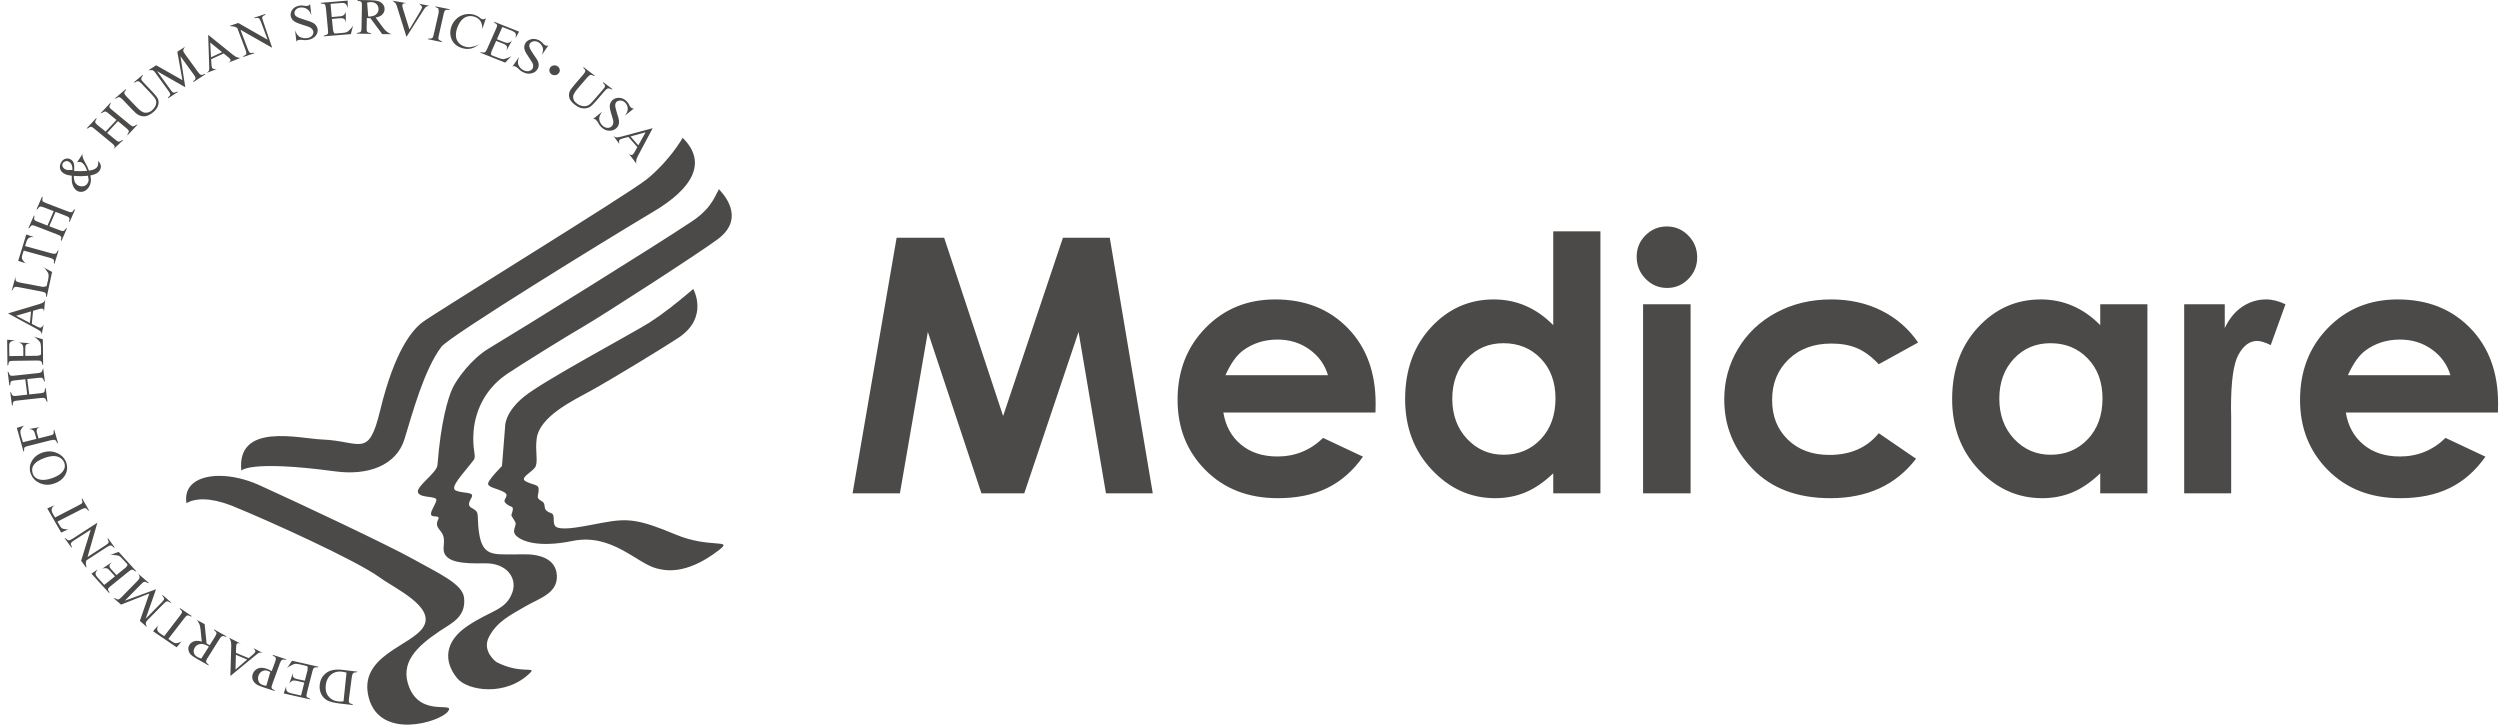 <svg xmlns="http://www.w3.org/2000/svg" width="138" height="40" viewBox="0 0 138 40" fill="none"><path d="M19.705 7.18978e-06L19.781 0.054C19.852 0.054 19.907 0.076 19.945 0.114C19.972 0.141 19.983 0.218 19.977 0.332L19.956 1.535C19.956 1.638 19.945 1.709 19.923 1.736C19.885 1.785 19.825 1.807 19.743 1.807L19.673 1.856L20.511 1.872L20.434 1.818C20.364 1.818 20.309 1.796 20.271 1.758C20.244 1.725 20.233 1.654 20.239 1.54L20.249 0.996C20.233 0.99 20.26 0.996 20.249 0.996L20.331 1.001H20.445L21.098 1.883L21.626 1.888C21.523 1.872 21.436 1.801 21.365 1.758C21.3 1.714 21.224 1.633 21.131 1.507L20.734 0.969C20.902 0.936 21.028 0.882 21.104 0.8C21.185 0.713 21.229 0.62 21.229 0.501C21.229 0.397 21.202 0.305 21.131 0.229C21.066 0.147 20.979 0.093 20.881 0.065C20.783 0.033 20.63 0.016 20.424 0.011L19.705 7.18978e-06ZM19.194 0.033L17.681 0.158L17.751 0.207C17.833 0.196 17.893 0.212 17.931 0.245C17.958 0.267 17.975 0.337 17.991 0.457L18.105 1.66C18.111 1.747 18.111 1.807 18.105 1.839C18.094 1.867 18.078 1.894 18.051 1.91C18.007 1.932 17.964 1.948 17.92 1.948L17.855 2.008L19.368 1.883L19.493 1.404C19.439 1.524 19.324 1.616 19.27 1.676C19.226 1.725 19.183 1.758 19.134 1.774C19.085 1.796 19.009 1.807 18.9 1.818L18.568 1.845C18.508 1.85 18.475 1.845 18.453 1.839C18.432 1.829 18.464 1.856 18.453 1.839C18.443 1.823 18.394 1.736 18.383 1.654L18.323 1.045L18.758 1.007C18.84 1.001 18.9 1.007 18.943 1.018C18.987 1.034 19.014 1.056 19.036 1.088C19.052 1.11 19.074 1.165 19.09 1.257L19.085 0.615C19.09 0.713 19.014 0.795 18.965 0.838C18.933 0.871 18.862 0.898 18.747 0.903L18.312 0.941L18.247 0.212L18.785 0.169C18.883 0.163 18.949 0.163 18.992 0.169C19.041 0.185 19.079 0.212 19.107 0.245C19.139 0.278 19.166 0.348 19.194 0.441L19.194 0.033ZM21.643 0.033C21.702 0.044 21.741 0.109 21.773 0.131C21.806 0.152 21.833 0.174 21.855 0.207C21.866 0.229 21.887 0.278 21.915 0.365L22.437 2.035L23.379 0.555C23.428 0.468 23.482 0.403 23.542 0.365C23.58 0.343 23.634 0.327 23.705 0.321L23.112 0.201C23.101 0.201 23.123 0.207 23.112 0.201C23.172 0.218 23.242 0.299 23.264 0.327C23.291 0.354 23.302 0.381 23.297 0.408C23.291 0.446 23.259 0.517 23.199 0.62L22.6 1.627L22.247 0.495C22.214 0.392 22.203 0.321 22.209 0.272C22.214 0.239 22.23 0.218 22.257 0.201C22.29 0.18 22.35 0.174 22.437 0.174L21.643 0.033ZM20.489 0.114C20.614 0.12 20.712 0.158 20.788 0.229C20.859 0.305 20.897 0.397 20.897 0.517C20.892 0.631 20.843 0.729 20.75 0.805C20.652 0.882 20.511 0.914 20.326 0.914C20.32 0.914 20.337 0.92 20.326 0.914L20.266 0.141C20.358 0.125 20.434 0.114 20.489 0.114ZM17.115 0.207C17.115 0.256 17.049 0.288 17.044 0.305C17.028 0.321 17.066 0.299 17.044 0.305C17.022 0.31 16.919 0.337 16.864 0.327C16.739 0.299 16.625 0.294 16.521 0.31C16.358 0.343 16.228 0.414 16.141 0.528C16.054 0.642 16.026 0.762 16.048 0.892C16.064 0.969 16.097 1.034 16.146 1.094C16.195 1.148 16.26 1.197 16.342 1.235C16.418 1.273 16.554 1.322 16.739 1.382C16.924 1.437 17.033 1.475 17.077 1.496C17.142 1.524 17.191 1.562 17.224 1.6C17.262 1.643 17.284 1.687 17.294 1.731C17.311 1.812 17.289 1.888 17.235 1.959C17.175 2.035 17.088 2.079 16.968 2.101C16.864 2.117 16.767 2.117 16.674 2.084C16.576 2.062 16.505 2.019 16.451 1.959C16.391 1.899 16.342 1.812 16.288 1.681L16.364 2.318C16.358 2.275 16.418 2.237 16.429 2.22C16.407 2.226 16.44 2.204 16.429 2.22C16.456 2.215 16.565 2.188 16.663 2.199C16.767 2.215 16.826 2.22 16.859 2.215C16.913 2.215 16.962 2.209 17.022 2.199C17.196 2.166 17.332 2.09 17.43 1.97C17.523 1.85 17.556 1.72 17.528 1.583C17.512 1.513 17.479 1.442 17.43 1.388C17.381 1.322 17.316 1.279 17.24 1.241C17.164 1.203 17.028 1.154 16.826 1.094C16.581 1.023 16.424 0.958 16.353 0.903C16.299 0.865 16.271 0.816 16.26 0.762C16.244 0.691 16.26 0.62 16.315 0.55C16.369 0.484 16.445 0.435 16.549 0.419C16.636 0.403 16.723 0.408 16.81 0.435C16.903 0.462 16.979 0.511 17.039 0.571C17.099 0.637 17.147 0.724 17.186 0.844L17.115 0.207ZM24.015 0.348L24.07 0.408C24.113 0.419 24.157 0.435 24.195 0.468C24.189 0.446 24.217 0.49 24.195 0.468C24.2 0.501 24.233 0.626 24.211 0.718L23.945 1.894C23.923 2.003 23.896 2.068 23.868 2.095C23.819 2.128 23.759 2.139 23.678 2.122L23.602 2.16L24.418 2.329L24.363 2.264C24.32 2.253 24.276 2.231 24.244 2.204C24.217 2.182 24.2 2.16 24.195 2.133C24.195 2.106 24.2 2.041 24.222 1.954L24.489 0.773C24.511 0.669 24.538 0.599 24.57 0.577C24.614 0.539 24.674 0.533 24.755 0.55L24.837 0.511L24.015 0.348ZM14.671 0.762L14.018 0.98L14.1 1.007C14.176 0.98 14.236 0.98 14.279 1.007C14.317 1.023 14.356 1.083 14.399 1.192L14.774 2.193L13.153 1.268L12.647 1.437C12.701 1.415 12.761 1.459 12.788 1.453C12.848 1.453 12.897 1.459 12.93 1.469C12.968 1.475 13.022 1.502 13.098 1.546L13.556 2.759C13.594 2.857 13.604 2.922 13.599 2.96C13.583 3.015 13.534 3.058 13.452 3.08L13.409 3.151L14.056 2.933L13.969 2.906C13.899 2.933 13.839 2.933 13.79 2.906C13.757 2.89 13.719 2.824 13.681 2.716L13.273 1.643L15.025 2.639L14.519 1.154C14.481 1.056 14.465 0.985 14.476 0.952C14.497 0.898 14.541 0.86 14.622 0.833L14.671 0.762ZM25.907 0.771C25.82 0.769 25.733 0.778 25.646 0.8C25.472 0.838 25.32 0.92 25.189 1.045C25.058 1.17 24.96 1.317 24.906 1.496C24.835 1.714 24.835 1.926 24.912 2.128C25.015 2.394 25.216 2.574 25.532 2.661C25.701 2.71 25.864 2.715 26.011 2.677C26.163 2.639 26.31 2.558 26.457 2.427C26.299 2.541 26.131 2.569 26.022 2.59C25.913 2.617 25.799 2.612 25.674 2.574C25.532 2.536 25.418 2.465 25.331 2.373C25.244 2.28 25.189 2.166 25.173 2.03C25.156 1.899 25.173 1.752 25.222 1.589C25.287 1.399 25.369 1.241 25.467 1.126C25.57 1.012 25.679 0.941 25.799 0.909C25.918 0.876 26.038 0.882 26.163 0.914C26.31 0.958 26.43 1.034 26.506 1.143C26.588 1.252 26.626 1.404 26.626 1.6L26.822 1.001C26.8 1.039 26.718 1.05 26.686 1.067C26.658 1.077 26.707 1.072 26.686 1.067C26.664 1.061 26.571 1.056 26.539 1.023C26.43 0.92 26.305 0.854 26.169 0.811C26.081 0.786 25.994 0.773 25.907 0.771ZM27.257 1.192L27.301 1.263C27.377 1.295 27.42 1.333 27.437 1.377C27.448 1.415 27.431 1.486 27.382 1.589L26.887 2.705C26.843 2.786 26.816 2.841 26.794 2.862C26.773 2.884 26.745 2.901 26.713 2.901C26.664 2.901 26.62 2.895 26.577 2.884L26.49 2.901L27.888 3.456L28.237 3.091C28.128 3.173 27.981 3.205 27.905 3.238C27.845 3.26 27.79 3.265 27.736 3.26C27.687 3.254 27.605 3.233 27.507 3.194L27.197 3.075C27.148 3.053 27.116 3.037 27.105 3.02C27.088 2.999 27.105 3.037 27.105 3.02C27.11 2.999 27.099 2.895 27.137 2.824L27.388 2.258L27.79 2.416C27.861 2.449 27.916 2.481 27.943 2.509C27.975 2.541 27.986 2.574 27.992 2.612C27.992 2.639 27.981 2.699 27.959 2.786L28.275 2.215C28.226 2.307 28.117 2.346 28.057 2.362C28.008 2.378 27.932 2.367 27.828 2.324L27.431 2.166L27.73 1.491L28.231 1.687C28.318 1.725 28.378 1.758 28.411 1.785C28.449 1.818 28.471 1.856 28.476 1.899C28.481 1.943 28.476 2.014 28.454 2.112L28.655 1.747L27.257 1.192ZM11.491 1.921L11.546 3.597C11.556 3.744 11.551 3.848 11.529 3.907C11.518 3.935 11.475 3.973 11.409 4.022L11.992 3.804C11.905 3.837 11.818 3.809 11.78 3.798C11.747 3.793 11.72 3.777 11.709 3.749C11.692 3.717 11.681 3.662 11.676 3.586L11.654 3.271L12.345 2.95L12.574 3.135C12.65 3.194 12.699 3.243 12.716 3.281C12.732 3.309 12.732 3.336 12.716 3.369C12.699 3.396 12.661 3.428 12.591 3.466L13.309 3.183C13.233 3.216 13.146 3.178 13.091 3.162C13.031 3.151 12.95 3.096 12.841 3.009L11.491 1.921ZM29.475 2.148C29.42 2.146 29.367 2.152 29.314 2.166C29.167 2.204 29.063 2.28 28.992 2.394C28.954 2.465 28.938 2.53 28.938 2.607C28.938 2.677 28.954 2.754 28.992 2.835C29.025 2.911 29.101 3.026 29.205 3.183C29.308 3.336 29.368 3.434 29.39 3.472C29.417 3.532 29.433 3.592 29.433 3.641C29.433 3.695 29.422 3.744 29.401 3.782C29.357 3.853 29.286 3.902 29.194 3.924C29.107 3.945 29.003 3.929 28.9 3.875C28.807 3.831 28.731 3.766 28.677 3.69C28.622 3.613 28.595 3.532 28.59 3.456C28.584 3.379 28.606 3.276 28.65 3.145L28.279 3.684C28.312 3.651 28.378 3.651 28.399 3.651C28.378 3.641 28.421 3.641 28.399 3.651C28.421 3.662 28.53 3.706 28.595 3.771C28.666 3.842 28.709 3.885 28.737 3.902C28.775 3.929 28.824 3.962 28.873 3.983C29.031 4.065 29.188 4.087 29.341 4.049C29.499 4.011 29.608 3.929 29.678 3.804C29.716 3.744 29.733 3.668 29.738 3.592C29.738 3.521 29.722 3.445 29.689 3.368C29.651 3.298 29.58 3.178 29.46 3.015C29.319 2.813 29.243 2.666 29.221 2.579C29.21 2.52 29.215 2.465 29.243 2.416C29.281 2.351 29.341 2.307 29.428 2.286C29.515 2.264 29.607 2.275 29.695 2.318C29.776 2.362 29.841 2.416 29.89 2.492C29.945 2.569 29.972 2.65 29.977 2.732C29.977 2.813 29.956 2.917 29.912 3.031L30.282 2.492C30.255 2.525 30.179 2.52 30.157 2.525C30.135 2.53 30.179 2.541 30.157 2.525C30.135 2.52 30.043 2.481 30.01 2.438C29.929 2.34 29.842 2.269 29.749 2.22C29.657 2.176 29.565 2.151 29.475 2.148ZM11.605 2.346L12.258 2.879L11.648 3.162L11.605 2.346ZM10.244 2.563L9.787 2.857L10.07 4.424L8.622 3.603L8.154 3.902C8.22 3.858 8.307 3.875 8.345 3.875C8.388 3.869 8.421 3.875 8.448 3.886C8.486 3.907 8.53 3.951 8.579 4.022L9.303 5.023C9.363 5.11 9.395 5.164 9.395 5.203C9.395 5.262 9.363 5.311 9.292 5.355L9.265 5.436L9.836 5.066H9.743C9.684 5.105 9.624 5.121 9.569 5.11C9.531 5.099 9.477 5.045 9.412 4.952L8.671 3.929L10.228 4.816L9.961 3.102L10.701 4.125C10.761 4.212 10.794 4.272 10.794 4.305C10.794 4.364 10.761 4.413 10.69 4.457L10.663 4.539L11.354 4.092L11.267 4.087C11.207 4.131 11.147 4.147 11.093 4.13C11.055 4.125 11 4.071 10.93 3.978L10.206 2.977C10.146 2.89 10.113 2.83 10.113 2.792C10.113 2.737 10.173 2.607 10.244 2.563ZM30.613 3.608C30.45 3.608 30.325 3.728 30.325 3.88C30.325 4.027 30.45 4.152 30.613 4.152L30.701 4.141L30.777 4.103L30.842 4.043L30.886 3.973L30.902 3.891C30.902 3.739 30.771 3.608 30.613 3.608ZM32.197 3.695L32.219 3.777C32.279 3.82 32.306 3.864 32.306 3.913C32.311 3.956 32.273 4.027 32.197 4.114L31.713 4.675C31.561 4.849 31.473 4.979 31.441 5.061C31.397 5.181 31.397 5.3 31.435 5.42C31.474 5.54 31.577 5.665 31.745 5.79C31.898 5.91 32.045 5.975 32.181 5.981C32.322 5.992 32.437 5.97 32.54 5.915C32.638 5.855 32.747 5.757 32.872 5.611L33.373 5.028C33.443 4.947 33.498 4.903 33.53 4.892C33.607 4.87 33.672 4.881 33.732 4.93H33.819L33.286 4.522L33.307 4.604C33.367 4.653 33.394 4.696 33.394 4.751C33.4 4.789 33.362 4.854 33.285 4.941L32.779 5.524C32.649 5.681 32.54 5.779 32.458 5.817C32.371 5.861 32.273 5.872 32.159 5.855C32.045 5.834 31.936 5.79 31.838 5.709C31.762 5.654 31.702 5.589 31.675 5.524C31.642 5.453 31.631 5.387 31.637 5.328C31.642 5.262 31.675 5.192 31.724 5.11C31.773 5.028 31.827 4.963 31.871 4.908L32.415 4.277C32.486 4.201 32.54 4.152 32.578 4.141C32.638 4.125 32.698 4.141 32.758 4.185L32.85 4.19L32.197 3.695ZM7.888 4.12L7.376 4.555L7.463 4.544C7.518 4.501 7.572 4.479 7.632 4.484C7.67 4.49 7.73 4.533 7.817 4.62L8.35 5.181C8.486 5.328 8.573 5.442 8.606 5.524C8.633 5.611 8.633 5.703 8.595 5.807C8.557 5.91 8.492 6.002 8.394 6.084C8.323 6.149 8.247 6.187 8.171 6.209C8.094 6.226 8.024 6.225 7.964 6.215C7.893 6.198 7.828 6.155 7.746 6.1C7.67 6.04 7.61 5.981 7.556 5.926L6.984 5.328C6.908 5.246 6.87 5.191 6.865 5.153C6.854 5.094 6.881 5.039 6.941 4.99L6.957 4.909L6.337 5.436L6.424 5.431C6.478 5.382 6.533 5.36 6.582 5.366C6.631 5.371 6.696 5.42 6.778 5.502L7.289 6.04C7.447 6.209 7.567 6.313 7.654 6.351C7.768 6.411 7.893 6.432 8.029 6.416C8.16 6.394 8.307 6.318 8.465 6.187C8.612 6.062 8.699 5.932 8.731 5.807C8.769 5.681 8.764 5.567 8.72 5.469C8.671 5.366 8.584 5.246 8.454 5.11L7.921 4.549C7.844 4.473 7.806 4.419 7.801 4.381C7.79 4.31 7.812 4.25 7.866 4.207L7.888 4.12ZM34.173 5.398C34.021 5.398 33.901 5.442 33.798 5.534C33.743 5.594 33.7 5.654 33.678 5.725C33.656 5.79 33.651 5.872 33.662 5.953C33.673 6.04 33.705 6.171 33.76 6.345C33.814 6.519 33.847 6.628 33.852 6.672C33.858 6.743 33.858 6.797 33.841 6.851C33.825 6.9 33.798 6.944 33.765 6.971C33.705 7.031 33.624 7.064 33.531 7.058C33.433 7.053 33.346 7.015 33.259 6.933C33.183 6.862 33.134 6.781 33.101 6.694C33.074 6.606 33.069 6.519 33.09 6.449C33.107 6.373 33.161 6.28 33.237 6.166L32.726 6.579C32.764 6.552 32.829 6.579 32.851 6.579C32.834 6.563 32.873 6.579 32.851 6.579C32.867 6.596 32.954 6.666 33.003 6.748C33.047 6.835 33.079 6.889 33.096 6.911C33.123 6.949 33.161 6.987 33.199 7.025C33.33 7.151 33.471 7.211 33.629 7.216C33.787 7.221 33.917 7.173 34.026 7.075C34.081 7.02 34.124 6.96 34.146 6.884C34.173 6.813 34.179 6.737 34.168 6.655C34.157 6.579 34.124 6.443 34.059 6.253C33.988 6.024 33.95 5.861 33.961 5.774C33.967 5.714 33.988 5.665 34.032 5.622C34.086 5.573 34.163 5.545 34.25 5.551C34.342 5.551 34.424 5.583 34.495 5.654C34.56 5.714 34.603 5.785 34.63 5.872C34.658 5.959 34.658 6.041 34.636 6.122C34.614 6.204 34.565 6.296 34.483 6.394L35.006 5.975C34.968 6.003 34.892 5.975 34.875 5.975C34.854 5.975 34.892 5.992 34.875 5.975C34.859 5.959 34.777 5.899 34.756 5.845C34.712 5.736 34.647 5.643 34.576 5.572C34.456 5.464 34.32 5.404 34.173 5.398ZM6.108 5.66L5.553 6.253L5.64 6.236C5.673 6.204 5.706 6.182 5.755 6.166C5.787 6.155 5.815 6.155 5.842 6.16C5.874 6.171 5.923 6.209 6 6.269L6.43 6.623L5.831 7.265L5.401 6.917C5.33 6.857 5.287 6.813 5.27 6.786C5.254 6.759 5.249 6.732 5.259 6.699C5.27 6.656 5.292 6.617 5.319 6.585L5.325 6.503L4.775 7.096L4.862 7.08C4.889 7.053 4.927 7.026 4.971 7.009C5.004 6.998 5.031 6.998 5.058 7.004C5.091 7.015 5.145 7.053 5.216 7.113L6.179 7.907C6.272 7.978 6.315 8.032 6.326 8.065C6.337 8.119 6.315 8.179 6.261 8.239L6.81 7.722L6.723 7.738C6.691 7.771 6.652 7.798 6.609 7.809C6.576 7.82 6.549 7.82 6.522 7.815C6.495 7.804 6.435 7.771 6.364 7.706L5.912 7.336L6.511 6.688L6.963 7.064C7.05 7.134 7.099 7.189 7.11 7.221C7.115 7.276 7.099 7.336 7.044 7.39L7.039 7.472L7.594 6.878L7.507 6.895C7.474 6.927 7.436 6.949 7.393 6.965C7.36 6.976 7.333 6.976 7.306 6.971C7.273 6.96 7.224 6.922 7.148 6.862L6.184 6.068C6.114 6.013 6.065 5.97 6.054 5.943C6.037 5.915 6.032 5.883 6.043 5.855C6.048 5.812 6.07 5.774 6.103 5.741L6.108 5.66ZM36.029 7.075L34.331 7.532C34.184 7.575 34.075 7.591 34.005 7.581C33.972 7.575 33.923 7.553 33.863 7.499L34.212 7.983C34.157 7.907 34.173 7.825 34.173 7.793C34.173 7.76 34.184 7.733 34.206 7.711C34.233 7.689 34.288 7.668 34.369 7.646L34.69 7.559L35.18 8.119L35.039 8.375C34.99 8.457 34.952 8.511 34.919 8.538C34.892 8.555 34.865 8.56 34.832 8.555C34.794 8.549 34.75 8.517 34.696 8.462L35.148 9.061C35.099 9.001 35.12 8.909 35.126 8.849C35.126 8.794 35.158 8.707 35.224 8.587L36.029 7.075ZM35.637 7.303L35.235 8.021L34.805 7.532L35.637 7.303ZM37.678 7.602C37.678 7.602 37.678 7.602 37.678 7.602V7.602ZM37.678 7.602L37.635 7.689L37.586 7.766L37.526 7.863L37.444 7.978L37.401 8.048L37.352 8.114L37.297 8.19L37.243 8.266L37.183 8.348L37.118 8.435L37.047 8.522L36.976 8.609L36.9 8.702L36.818 8.794L36.737 8.892L36.65 8.99L36.557 9.094L36.459 9.192L36.361 9.295L36.258 9.398L36.149 9.502L36.04 9.605L35.926 9.709L35.806 9.807L35.681 9.91C34.728 10.688 23.833 17.376 23.301 17.801C22.762 18.22 21.782 19.346 20.982 22.666C20.335 25.343 19.916 24.342 17.777 24.26C16.525 24.211 13.053 23.297 13.32 25.98C13.32 25.98 13.75 25.381 18.49 26.018C20.356 26.274 21.88 25.664 22.321 24.26C22.762 22.834 23.404 20.413 24.367 19.14C24.814 18.552 33.543 13.186 35.948 11.755C36.825 11.238 39.643 9.534 37.678 7.602ZM4.569 8.479L4.253 8.963C4.275 8.936 4.351 8.947 4.383 8.941C4.427 8.936 4.47 8.941 4.508 8.968C4.628 9.034 4.726 9.191 4.808 9.431C4.579 9.447 4.345 9.453 4.095 9.442C4.106 9.251 4.1 9.11 4.073 9.017C4.046 8.919 3.986 8.849 3.899 8.8C3.812 8.751 3.725 8.734 3.627 8.761C3.529 8.783 3.453 8.843 3.393 8.936C3.328 9.034 3.3 9.137 3.306 9.246C3.317 9.387 3.393 9.502 3.534 9.578C3.583 9.61 3.643 9.632 3.708 9.654C3.768 9.67 3.855 9.687 3.964 9.703C3.948 9.948 3.97 10.133 4.03 10.258C4.084 10.383 4.16 10.476 4.258 10.536C4.361 10.595 4.47 10.606 4.596 10.574C4.715 10.541 4.819 10.459 4.9 10.334C4.96 10.242 4.993 10.149 5.009 10.057C5.025 9.959 5.02 9.834 4.987 9.687C5.129 9.659 5.238 9.621 5.319 9.578C5.395 9.534 5.455 9.48 5.499 9.415C5.553 9.333 5.575 9.241 5.564 9.143C5.548 9.05 5.493 8.952 5.396 8.854C5.45 8.903 5.412 8.985 5.417 9.039C5.423 9.094 5.406 9.148 5.374 9.202C5.341 9.257 5.287 9.3 5.216 9.338C5.145 9.371 5.047 9.398 4.911 9.42C4.857 9.262 4.786 9.115 4.699 8.968C4.617 8.821 4.574 8.729 4.568 8.68C4.563 8.636 4.53 8.549 4.569 8.479ZM3.667 8.888C3.713 8.888 3.76 8.9 3.801 8.925C3.883 8.974 3.932 9.034 3.964 9.121L3.986 9.208L3.997 9.3L3.992 9.387C3.872 9.366 3.774 9.398 3.714 9.382C3.654 9.366 3.605 9.349 3.567 9.328C3.518 9.295 3.48 9.251 3.453 9.191C3.426 9.126 3.437 9.055 3.48 8.99C3.513 8.936 3.607 8.904 3.667 8.888C3.682 8.885 3.652 8.888 3.667 8.888ZM4.857 9.703C4.873 9.823 4.9 9.91 4.89 9.964C4.884 10.024 4.862 10.073 4.83 10.122C4.77 10.214 4.688 10.269 4.59 10.28C4.487 10.296 4.394 10.28 4.302 10.231C4.22 10.182 4.16 10.117 4.122 10.029C4.09 9.942 4.073 9.834 4.073 9.708C4.209 9.719 4.318 9.725 4.416 9.725H4.498L4.585 9.719L4.677 9.714L4.764 9.708L4.857 9.703ZM39.676 10.437L39.643 10.53L39.594 10.617L39.545 10.71L39.496 10.807L39.441 10.911L39.382 11.014L39.316 11.123L39.24 11.232L39.158 11.346L39.066 11.466L38.957 11.586L38.897 11.646L38.837 11.706L38.772 11.765L38.707 11.831L38.63 11.891L38.554 11.956L38.473 12.021L38.391 12.086L38.298 12.146L38.206 12.212C36.258 13.518 28.731 18.187 26.995 19.226C26.016 19.809 25.232 20.908 24.993 21.403C24.726 21.953 24.329 23.319 24.149 25.664C24.116 26.116 22.93 26.861 23.077 27.193C23.218 27.514 24.122 27.357 24.089 27.607C24.057 27.825 23.79 28.157 23.79 28.369C23.79 28.619 24.323 28.39 24.192 28.663C23.969 29.109 24.323 29.207 24.454 29.544C24.59 29.876 24.41 30.257 24.53 30.54C24.748 31.03 25.52 31.122 26.756 31.095C27.997 31.073 28.557 31.928 28.285 32.69C27.931 33.696 27.104 33.68 25.82 34.545C24.53 35.405 24.476 36.499 25.227 37.429C25.798 38.137 27.948 38.48 29.297 37.108C29.575 36.798 28.688 37.217 27.398 36.542C27.398 36.542 26.56 35.938 27.006 35.128C27.447 34.311 28.165 33.958 28.96 33.495C29.749 33.027 30.788 32.771 30.739 31.77C30.69 30.774 29.651 30.633 29.232 30.605C28.808 30.584 28.154 30.622 27.572 30.594C26.691 30.551 26.424 30.132 26.369 28.45C26.353 27.912 25.597 28.2 26.016 27.487C26.239 27.117 25.597 27.264 25.161 27.079C24.791 26.91 25.591 26.132 26.146 25.392C26.32 25.158 26.048 24.859 26.146 23.754C26.239 22.791 26.685 21.534 27.975 20.652C28.606 20.222 31.36 18.508 32.16 18.051C33.281 17.403 38.707 13.893 39.637 13.191C41.261 11.964 39.777 10.553 39.676 10.437ZM2.327 10.84L2.011 11.569L2.087 11.531C2.104 11.493 2.131 11.455 2.169 11.428C2.196 11.406 2.223 11.401 2.251 11.401C2.283 11.401 2.349 11.417 2.441 11.455L2.964 11.656L2.621 12.451L2.093 12.244C2.006 12.212 1.946 12.184 1.924 12.163C1.902 12.141 1.886 12.114 1.886 12.086C1.881 12.043 1.886 11.999 1.902 11.961L1.881 11.88L1.56 12.609L1.636 12.571C1.658 12.527 1.685 12.495 1.717 12.467C1.745 12.446 1.772 12.435 1.799 12.435C1.832 12.435 1.897 12.456 1.99 12.489L3.17 12.946C3.279 12.99 3.345 13.022 3.361 13.055C3.393 13.104 3.393 13.164 3.361 13.235L3.388 13.311L3.704 12.582L3.628 12.625C3.611 12.663 3.579 12.696 3.546 12.723C3.519 12.745 3.492 12.756 3.464 12.756C3.432 12.756 3.366 12.734 3.279 12.701L2.719 12.489L3.067 11.694L3.622 11.907C3.731 11.95 3.796 11.988 3.813 12.016C3.845 12.065 3.845 12.124 3.813 12.195L3.834 12.277L4.155 11.542L4.074 11.586C4.057 11.624 4.03 11.656 3.998 11.689C3.97 11.705 3.943 11.716 3.916 11.716C3.883 11.716 3.818 11.7 3.725 11.662L2.545 11.21C2.457 11.172 2.398 11.145 2.376 11.129C2.349 11.107 2.338 11.08 2.338 11.047C2.327 11.004 2.338 10.96 2.354 10.922L2.327 10.84ZM1.451 12.941L1.004 14.399L1.44 14.541C1.358 14.508 1.309 14.426 1.271 14.377C1.228 14.328 1.211 14.285 1.206 14.23C1.2 14.192 1.217 14.133 1.239 14.051L1.309 13.833L2.751 14.23C2.855 14.258 2.92 14.29 2.947 14.318C2.985 14.361 2.991 14.421 2.969 14.497L3.002 14.573L3.236 13.817L3.165 13.861C3.143 13.931 3.105 13.98 3.056 14.002C3.018 14.018 2.942 14.008 2.828 13.98L1.386 13.583L1.462 13.333C1.483 13.262 1.516 13.202 1.554 13.164C1.592 13.126 1.647 13.104 1.707 13.088C1.745 13.082 1.805 13.082 1.886 13.093L1.451 12.941ZM2.387 14.753C2.501 14.824 2.555 14.927 2.599 14.982C2.648 15.041 2.675 15.096 2.681 15.156C2.692 15.221 2.681 15.319 2.653 15.46L2.621 15.591C2.599 15.711 2.577 15.776 2.566 15.798C2.55 15.82 2.583 15.792 2.566 15.798C2.528 15.803 2.419 15.847 2.343 15.831L1.124 15.602C1.015 15.58 0.945 15.558 0.917 15.537C0.89 15.515 0.868 15.488 0.858 15.444C0.847 15.4 0.852 15.335 0.868 15.237L0.645 16.048L0.711 15.988C0.727 15.923 0.76 15.874 0.809 15.847C0.841 15.825 0.917 15.83 1.037 15.852L2.289 16.092C2.398 16.108 2.468 16.135 2.49 16.157C2.539 16.201 2.55 16.26 2.539 16.337L2.577 16.413L2.876 15.009L2.387 14.753ZM38.266 15.95L38.201 16.005L38.13 16.07L38.032 16.151L37.913 16.249L37.842 16.309L37.771 16.369L37.695 16.429L37.613 16.494L37.532 16.565L37.444 16.636L37.352 16.707L37.259 16.783L37.161 16.859L37.069 16.935L36.867 17.088L36.661 17.24L36.459 17.392L36.252 17.534L36.155 17.605L36.051 17.67L35.953 17.735L35.861 17.8C34.789 18.47 29.978 21.028 28.911 21.909C27.839 22.791 27.883 23.542 27.883 23.542L27.709 25.724C27.709 25.724 27.039 26.399 26.952 26.649C26.865 26.899 27.398 26.943 27.796 27.15C28.198 27.362 27.719 27.552 27.883 27.743C28.198 28.096 28.443 27.808 28.231 28.412C28.198 28.505 28.497 28.788 28.465 28.945C28.41 29.196 28.274 29.364 28.508 29.588C28.775 29.838 29.635 30.262 31.605 29.86C33.744 29.419 35.148 31.084 36.214 31.367C36.579 31.46 37.787 31.84 39.692 30.36C40.514 29.724 39.186 30.3 37.281 29.5C35.251 28.651 34.642 28.597 33.276 28.853C32.106 29.071 31.24 29.261 30.783 29.125C30.391 29.005 30.718 28.423 30.424 28.325C29.836 28.129 30.239 27.846 29.891 27.656C29.537 27.46 29.744 27.384 29.733 26.992C29.728 26.72 29.428 26.796 28.998 26.556C28.666 26.366 29.456 26.018 29.57 25.74C29.7 25.397 29.537 24.918 29.624 24.216C29.782 22.981 31.627 22.116 32.606 21.572C33.678 20.989 36.737 19.123 37.461 18.639C39.153 17.507 38.266 15.95 38.266 15.95ZM2.496 16.505C2.485 16.581 2.457 16.636 2.414 16.674C2.37 16.712 2.278 16.756 2.142 16.794L0.444 17.3L1.99 18.138C2.126 18.209 2.218 18.268 2.256 18.317C2.278 18.345 2.294 18.394 2.3 18.47L2.414 17.893C2.398 17.98 2.321 18.035 2.3 18.056C2.273 18.083 2.245 18.094 2.213 18.089C2.18 18.089 2.126 18.067 2.049 18.029L1.756 17.877L1.826 17.158L2.115 17.071C2.213 17.044 2.278 17.033 2.322 17.033C2.354 17.038 2.381 17.055 2.398 17.082C2.419 17.109 2.425 17.158 2.425 17.234L2.496 16.505ZM1.712 17.191L1.652 17.828L0.89 17.43L1.712 17.191ZM1.87 18.578C1.989 18.638 2.082 18.753 2.142 18.807C2.191 18.851 2.218 18.9 2.234 18.943C2.251 18.992 2.256 19.068 2.262 19.172L2.267 19.482C2.267 19.536 2.262 19.569 2.251 19.585C2.24 19.607 2.273 19.575 2.251 19.585C2.234 19.591 2.131 19.64 2.044 19.64L1.396 19.645V19.237C1.391 19.161 1.402 19.101 1.418 19.063C1.44 19.025 1.462 19.003 1.5 18.987C1.527 18.97 1.587 18.954 1.679 18.943L0.999 18.9C1.113 18.9 1.19 18.981 1.233 19.025C1.266 19.063 1.282 19.134 1.288 19.237V19.645L0.515 19.656L0.509 19.15C0.504 19.052 0.509 18.992 0.526 18.954C0.547 18.905 0.575 18.872 0.613 18.851C0.651 18.829 0.721 18.802 0.83 18.785L0.395 18.753L0.411 20.184L0.466 20.119C0.466 20.042 0.482 19.988 0.52 19.955C0.547 19.934 0.624 19.917 0.749 19.917L2.033 19.901C2.126 19.901 2.191 19.906 2.218 19.917C2.251 19.928 2.278 19.944 2.294 19.977C2.316 20.015 2.327 20.053 2.327 20.097L2.381 20.162L2.365 18.731L1.87 18.578ZM2.381 20.298C2.387 20.342 2.338 20.451 2.316 20.494C2.305 20.521 2.289 20.543 2.262 20.554C2.234 20.57 2.169 20.587 2.071 20.598L0.803 20.734C0.705 20.744 0.645 20.745 0.613 20.739C0.58 20.734 0.553 20.717 0.537 20.69C0.509 20.652 0.493 20.614 0.488 20.57L0.422 20.511L0.52 21.299L0.569 21.229C0.564 21.18 0.569 21.142 0.585 21.098C0.602 21.071 0.618 21.044 0.64 21.033C0.673 21.022 0.738 21.006 0.836 20.995L1.396 20.935L1.505 21.784L0.939 21.849C0.847 21.86 0.781 21.86 0.749 21.855C0.716 21.844 0.694 21.827 0.673 21.806C0.645 21.768 0.629 21.73 0.624 21.686L0.564 21.626L0.662 22.41L0.705 22.339C0.7 22.295 0.705 22.252 0.727 22.208C0.738 22.181 0.76 22.159 0.781 22.148C0.809 22.132 0.874 22.121 0.972 22.11L2.24 21.969C2.354 21.958 2.436 21.958 2.463 21.98C2.517 22.007 2.545 22.061 2.556 22.132L2.621 22.192L2.523 21.408L2.474 21.479C2.479 21.523 2.474 21.566 2.458 21.61C2.441 21.637 2.425 21.659 2.403 21.67C2.37 21.686 2.305 21.697 2.213 21.708L1.614 21.773L1.505 20.924L2.104 20.859C2.218 20.842 2.294 20.848 2.327 20.864C2.376 20.897 2.409 20.946 2.42 21.022L2.479 21.082L2.381 20.298ZM1.342 23.493L0.928 23.618L1.304 24.951L1.336 24.875C1.325 24.831 1.325 24.788 1.336 24.744C1.347 24.712 1.358 24.69 1.38 24.674C1.407 24.657 1.472 24.636 1.565 24.614L2.8 24.303C2.915 24.276 2.985 24.271 3.023 24.282C3.078 24.303 3.116 24.352 3.138 24.429L3.208 24.478L2.991 23.71L2.958 23.787C2.969 23.83 2.969 23.874 2.958 23.917C2.947 23.95 2.936 23.971 2.915 23.988C2.887 24.004 2.822 24.026 2.729 24.048L2.126 24.2L2.033 23.874C2.017 23.814 2.017 23.765 2.028 23.732C2.033 23.694 2.055 23.667 2.082 23.64C2.115 23.612 2.164 23.59 2.24 23.574L1.581 23.683C1.69 23.667 1.777 23.727 1.821 23.748C1.864 23.776 1.897 23.825 1.919 23.901L2.011 24.227L1.266 24.412L1.151 24.02C1.13 23.928 1.119 23.852 1.124 23.803C1.13 23.754 1.151 23.71 1.179 23.672C1.217 23.629 1.26 23.536 1.342 23.493ZM2.736 24.916C2.604 24.916 2.468 24.94 2.327 24.989C2.055 25.087 1.859 25.25 1.745 25.474L1.701 25.561L1.674 25.648L1.652 25.735L1.647 25.816V25.904L1.652 25.991L1.674 26.072L1.701 26.159C1.794 26.388 1.946 26.551 2.175 26.66C2.436 26.78 2.708 26.791 3.002 26.687C3.29 26.589 3.491 26.42 3.611 26.197C3.726 25.974 3.736 25.74 3.644 25.501C3.551 25.267 3.377 25.098 3.121 24.995C2.996 24.943 2.868 24.917 2.736 24.916ZM2.96 25.174C3.042 25.174 3.116 25.184 3.181 25.207C3.361 25.267 3.481 25.376 3.546 25.539C3.606 25.691 3.589 25.833 3.502 25.969C3.388 26.148 3.181 26.29 2.882 26.393C2.588 26.497 2.338 26.518 2.142 26.459L2.055 26.421L1.979 26.377L1.919 26.323L1.864 26.257L1.821 26.176C1.755 26.012 1.755 25.833 1.843 25.697C1.946 25.523 2.164 25.381 2.479 25.272C2.663 25.208 2.823 25.175 2.96 25.174ZM12.063 26.268C10.935 26.281 10.128 26.784 10.294 27.781L10.37 27.732L10.474 27.689L10.566 27.65L10.675 27.623L10.811 27.596L10.964 27.574L11.051 27.569L11.143 27.563H11.236L11.339 27.569L11.448 27.574L11.562 27.585L11.688 27.607L11.813 27.629L11.943 27.65L12.085 27.689L12.232 27.727L12.384 27.77L12.46 27.797L12.542 27.824L12.624 27.852L12.705 27.884L12.792 27.912L12.88 27.95C14.746 28.706 19.677 30.932 20.983 31.89C21.783 32.477 24.014 33.484 23.388 34.578C22.762 35.666 19.737 36.172 20.357 38.518C20.983 40.869 24.281 39.862 24.727 39.274C25.168 38.687 23.258 39.617 22.588 37.936C22.055 36.591 22.986 35.699 24.281 34.828C24.901 34.409 25.745 34.072 25.614 32.983C25.527 32.227 24.194 31.639 22.855 30.888C21.516 30.132 16.351 27.699 14.3 26.774C13.533 26.429 12.74 26.26 12.063 26.268ZM4.526 27.498L4.515 27.585C4.548 27.645 4.558 27.705 4.542 27.754C4.526 27.786 4.466 27.83 4.357 27.884L3.04 28.565L2.904 28.336C2.866 28.265 2.849 28.205 2.849 28.151C2.844 28.102 2.86 28.048 2.898 27.999C2.92 27.966 2.964 27.928 3.029 27.884L2.61 28.064L3.377 29.397L3.796 29.207C3.715 29.245 3.617 29.207 3.552 29.201C3.486 29.196 3.437 29.18 3.394 29.142C3.366 29.12 3.328 29.065 3.285 28.989L3.171 28.793L4.493 28.118C4.591 28.069 4.656 28.048 4.694 28.048C4.754 28.053 4.803 28.091 4.847 28.162L4.928 28.195L4.526 27.498ZM5.375 28.853L4.003 29.74C3.911 29.8 3.851 29.827 3.813 29.827C3.748 29.827 3.698 29.794 3.65 29.729L3.562 29.702L3.954 30.241L3.96 30.159C3.916 30.099 3.9 30.045 3.911 29.996C3.922 29.958 3.982 29.903 4.074 29.838L5.01 29.239L4.477 30.954L4.782 31.367C4.749 31.324 4.771 31.258 4.76 31.236C4.749 31.182 4.738 31.139 4.738 31.1C4.738 31.068 4.749 31.008 4.771 30.932L5.903 30.197C5.99 30.143 6.061 30.11 6.093 30.11C6.158 30.11 6.213 30.143 6.256 30.208L6.343 30.235L5.952 29.697L5.946 29.784C5.99 29.843 6.006 29.898 5.99 29.947C5.984 29.985 5.93 30.034 5.827 30.099L4.831 30.747L5.375 28.853ZM6.55 30.464L6.066 30.643C6.196 30.611 6.343 30.643 6.43 30.654C6.496 30.654 6.55 30.676 6.594 30.698C6.637 30.725 6.697 30.779 6.768 30.861L6.986 31.095C7.018 31.133 7.04 31.166 7.04 31.188C7.045 31.204 7.051 31.171 7.04 31.188C7.029 31.204 6.986 31.296 6.92 31.345L6.43 31.743L6.147 31.433C6.093 31.373 6.06 31.324 6.05 31.286C6.039 31.248 6.039 31.209 6.055 31.177C6.066 31.149 6.104 31.101 6.169 31.035L5.614 31.411C5.701 31.351 5.815 31.362 5.881 31.367C5.93 31.373 5.99 31.422 6.066 31.503L6.349 31.813L5.756 32.287L5.407 31.901C5.342 31.83 5.304 31.775 5.288 31.737C5.271 31.694 5.271 31.645 5.282 31.607C5.299 31.563 5.337 31.503 5.402 31.427L5.048 31.666L6.039 32.755L6.033 32.668C5.979 32.614 5.957 32.559 5.963 32.51C5.973 32.477 6.022 32.418 6.115 32.347L7.089 31.558C7.165 31.503 7.214 31.465 7.247 31.454C7.274 31.444 7.307 31.444 7.339 31.454C7.383 31.471 7.421 31.498 7.448 31.53L7.535 31.547L6.55 30.464ZM7.611 31.656C7.671 31.705 7.709 31.83 7.704 31.884C7.704 31.922 7.666 31.982 7.584 32.069L6.708 32.962C6.637 33.038 6.577 33.076 6.545 33.087C6.485 33.098 6.419 33.076 6.36 33.022L6.273 33.016L6.681 33.375L8.243 32.76L7.72 34.273L8.134 34.632C8.079 34.583 8.074 34.502 8.058 34.464C8.047 34.425 8.041 34.393 8.052 34.366C8.063 34.328 8.101 34.279 8.155 34.219L9.032 33.326C9.108 33.25 9.162 33.206 9.2 33.201C9.255 33.185 9.32 33.206 9.38 33.261L9.467 33.272L8.961 32.831L8.977 32.913C9.032 32.962 9.059 33.011 9.059 33.065C9.059 33.098 9.015 33.157 8.934 33.245L8.041 34.153L8.613 32.526L6.893 33.158L7.791 32.246C7.862 32.17 7.916 32.127 7.954 32.121C8.014 32.105 8.074 32.127 8.14 32.181L8.227 32.187L7.611 31.656ZM9.919 33.555L9.946 33.636C10.006 33.68 10.039 33.724 10.049 33.778C10.049 33.816 10.017 33.881 9.946 33.968L9.064 35.117L8.836 34.964C8.77 34.921 8.727 34.872 8.7 34.823C8.678 34.779 8.673 34.725 8.678 34.665C8.683 34.627 8.705 34.578 8.743 34.507L8.449 34.844L9.75 35.732L10.039 35.389C9.979 35.454 9.881 35.465 9.821 35.487C9.761 35.508 9.701 35.508 9.652 35.498C9.614 35.487 9.56 35.454 9.483 35.405L9.293 35.269L10.175 34.126C10.24 34.039 10.289 33.996 10.321 33.979C10.381 33.963 10.441 33.974 10.512 34.023L10.599 34.017L9.919 33.555ZM10.838 34.202C10.925 34.262 10.963 34.366 10.996 34.436C11.034 34.502 11.056 34.611 11.072 34.758L11.138 35.416C10.975 35.367 10.838 35.361 10.724 35.394C10.61 35.427 10.523 35.492 10.463 35.59C10.403 35.683 10.381 35.775 10.403 35.879C10.419 35.976 10.463 36.063 10.534 36.134C10.604 36.205 10.73 36.292 10.909 36.39L11.524 36.738L11.492 36.657C11.421 36.624 11.388 36.575 11.377 36.526C11.372 36.488 11.393 36.417 11.459 36.319L12.107 35.285C12.166 35.193 12.21 35.144 12.242 35.128C12.302 35.1 12.368 35.106 12.433 35.144L12.526 35.139L11.802 34.736L11.84 34.817C11.905 34.85 11.938 34.894 11.949 34.943C11.96 34.981 11.927 35.051 11.867 35.149L11.573 35.617C11.562 35.612 11.584 35.623 11.573 35.617C11.557 35.612 11.513 35.585 11.502 35.574C11.481 35.563 11.443 35.541 11.404 35.519L11.296 34.453L10.838 34.202ZM12.607 35.182C12.678 35.215 12.705 35.307 12.727 35.362C12.754 35.41 12.765 35.503 12.765 35.639L12.716 37.315L14.06 36.211C14.174 36.107 14.267 36.047 14.327 36.026C14.36 36.015 14.414 36.02 14.495 36.042L13.951 35.754C14.038 35.797 14.066 35.879 14.082 35.906C14.098 35.938 14.098 35.966 14.087 35.993C14.071 36.026 14.033 36.069 13.973 36.123L13.728 36.33L13.026 36.036L13.032 35.754C13.037 35.656 13.043 35.59 13.059 35.558C13.075 35.53 13.097 35.509 13.135 35.503C13.168 35.492 13.222 35.503 13.293 35.53L12.607 35.182ZM11.134 35.546C11.231 35.55 11.34 35.585 11.459 35.65C11.442 35.639 11.47 35.655 11.459 35.65L11.53 35.694L11.111 36.352C11.023 36.325 10.953 36.298 10.904 36.27C10.795 36.211 10.73 36.134 10.702 36.036C10.675 35.933 10.697 35.835 10.757 35.737C10.822 35.634 10.915 35.574 11.04 35.552C11.07 35.547 11.101 35.544 11.134 35.546ZM15.034 36.14L15.089 36.211C15.154 36.232 15.203 36.27 15.225 36.319C15.236 36.352 15.225 36.423 15.187 36.537L14.996 37.048C14.942 37.016 14.893 36.989 14.844 36.961C14.789 36.945 14.746 36.923 14.697 36.907C14.517 36.847 14.36 36.847 14.229 36.902C14.098 36.962 14 37.065 13.951 37.206C13.913 37.315 13.913 37.413 13.946 37.511C13.984 37.609 14.049 37.691 14.131 37.756C14.213 37.816 14.338 37.876 14.507 37.93L15.187 38.153L15.132 38.083C15.062 38.061 15.018 38.023 14.996 37.974C14.98 37.941 14.991 37.865 15.034 37.761L15.448 36.619C15.486 36.521 15.519 36.461 15.546 36.439C15.595 36.406 15.66 36.401 15.736 36.423L15.829 36.401L15.034 36.14ZM13.021 36.145L13.641 36.406L12.999 36.962L13.021 36.145ZM16.123 36.472L15.84 36.885C15.927 36.787 16.074 36.738 16.145 36.695C16.199 36.662 16.253 36.646 16.308 36.64C16.357 36.64 16.438 36.651 16.547 36.673L16.868 36.749C16.923 36.76 16.955 36.771 16.972 36.788C16.972 36.771 16.988 36.804 16.972 36.788C16.977 36.809 16.993 36.902 16.977 36.989L16.825 37.576L16.4 37.484C16.324 37.468 16.264 37.446 16.232 37.419C16.199 37.391 16.177 37.359 16.166 37.326C16.161 37.299 16.161 37.239 16.172 37.146L15.959 37.761C15.992 37.663 16.09 37.609 16.145 37.576C16.193 37.555 16.27 37.56 16.378 37.582L16.797 37.68L16.618 38.393L16.09 38.273C15.997 38.246 15.932 38.224 15.9 38.208C15.856 38.175 15.823 38.137 15.812 38.099C15.796 38.061 15.791 37.99 15.796 37.887L15.66 38.278L17.135 38.61L17.081 38.545C17.004 38.529 16.95 38.496 16.928 38.458C16.912 38.425 16.912 38.349 16.944 38.235L17.244 37.059C17.266 36.978 17.287 36.918 17.304 36.896C17.32 36.864 17.347 36.853 17.38 36.847C17.429 36.831 17.472 36.831 17.516 36.842L17.598 36.809L16.123 36.472ZM18.601 36.96C18.348 36.968 18.143 37.036 17.984 37.163C17.799 37.315 17.684 37.517 17.652 37.772C17.625 37.968 17.652 38.137 17.723 38.295C17.799 38.453 17.908 38.572 18.049 38.654C18.191 38.73 18.408 38.79 18.702 38.828L19.497 38.921L19.431 38.861C19.361 38.85 19.306 38.828 19.274 38.779C19.252 38.752 19.246 38.676 19.263 38.561L19.421 37.37C19.437 37.266 19.459 37.201 19.48 37.174C19.518 37.13 19.584 37.108 19.665 37.119L19.742 37.076L18.871 36.972C18.776 36.961 18.686 36.957 18.601 36.96ZM14.652 37.005C14.687 37.005 14.722 37.011 14.757 37.021C14.784 37.032 14.817 37.043 14.849 37.059L14.92 37.097L14.702 37.854C14.621 37.843 14.561 37.832 14.517 37.816C14.441 37.794 14.376 37.756 14.332 37.702C14.283 37.653 14.256 37.587 14.245 37.511C14.234 37.435 14.245 37.359 14.272 37.283C14.316 37.174 14.381 37.097 14.474 37.048C14.535 37.018 14.594 37.004 14.652 37.005ZM18.785 37.069C18.811 37.07 18.838 37.072 18.865 37.076L18.953 37.087L19.045 37.108L19.127 37.13L18.963 38.714C18.849 38.725 18.746 38.73 18.664 38.719C18.43 38.692 18.25 38.594 18.125 38.431C17.995 38.267 17.951 38.061 17.984 37.805C18.017 37.549 18.12 37.359 18.283 37.228C18.431 37.114 18.599 37.062 18.785 37.069Z" fill="#4C4A48"></path><path fill-rule="evenodd" clip-rule="evenodd" d="M49.493 13.123H52.117L55.372 22.964L58.674 13.123H61.259L63.633 27.232H61.049L59.536 18.322L56.539 27.232H54.175L51.217 18.322L49.675 27.232H47.062L49.493 13.123ZM75.926 22.772H67.53C67.651 23.513 67.975 24.103 68.502 24.541C69.028 24.979 69.7 25.198 70.517 25.198C71.493 25.198 72.333 24.856 73.035 24.172L75.237 25.208C74.688 25.988 74.03 26.565 73.264 26.939C72.499 27.313 71.589 27.5 70.536 27.5C68.902 27.5 67.571 26.984 66.544 25.951C65.516 24.919 65.002 23.625 65.002 22.072C65.002 20.48 65.515 19.158 66.539 18.106C67.563 17.054 68.848 16.528 70.392 16.528C72.033 16.528 73.367 17.054 74.394 18.106C75.422 19.158 75.935 20.547 75.935 22.273L75.926 22.772ZM73.303 20.71C73.13 20.128 72.79 19.655 72.283 19.29C71.776 18.926 71.187 18.744 70.517 18.744C69.789 18.744 69.151 18.948 68.602 19.357C68.257 19.613 67.938 20.064 67.645 20.71H73.303ZM85.739 12.768H88.343V27.232H85.739V26.128C85.228 26.614 84.716 26.965 84.202 27.179C83.688 27.393 83.132 27.5 82.532 27.5C81.185 27.5 80.02 26.977 79.037 25.932C78.054 24.887 77.563 23.587 77.563 22.033C77.563 20.422 78.038 19.102 78.989 18.072C79.94 17.043 81.096 16.528 82.455 16.528C83.081 16.528 83.668 16.646 84.216 16.883C84.765 17.12 85.273 17.474 85.739 17.948V12.768ZM82.991 18.945C82.18 18.945 81.507 19.231 80.971 19.803C80.435 20.376 80.167 21.109 80.167 22.005C80.167 22.906 80.44 23.648 80.985 24.23C81.531 24.811 82.203 25.102 83.001 25.102C83.824 25.102 84.507 24.816 85.049 24.244C85.592 23.672 85.863 22.922 85.863 21.995C85.863 21.087 85.592 20.352 85.049 19.789C84.507 19.226 83.821 18.945 82.991 18.945ZM92.009 12.5C92.469 12.5 92.863 12.666 93.192 12.999C93.52 13.331 93.685 13.734 93.685 14.207C93.685 14.674 93.522 15.072 93.196 15.401C92.871 15.73 92.482 15.895 92.028 15.895C91.563 15.895 91.165 15.727 90.837 15.392C90.508 15.056 90.344 14.648 90.344 14.169C90.344 13.708 90.506 13.315 90.832 12.989C91.157 12.663 91.55 12.5 92.009 12.5ZM90.698 16.797H93.321V27.232H90.698V16.797ZM105.881 18.907L103.708 20.105C103.3 19.677 102.896 19.38 102.497 19.214C102.098 19.047 101.631 18.964 101.095 18.964C100.118 18.964 99.328 19.257 98.725 19.842C98.122 20.427 97.82 21.177 97.82 22.091C97.82 22.98 98.111 23.705 98.692 24.268C99.272 24.831 100.035 25.112 100.98 25.112C102.148 25.112 103.057 24.712 103.708 23.913L105.766 25.323C104.65 26.774 103.073 27.5 101.037 27.5C99.205 27.5 97.771 26.956 96.734 25.87C95.697 24.783 95.178 23.51 95.178 22.052C95.178 21.042 95.43 20.112 95.934 19.262C96.439 18.411 97.142 17.743 98.045 17.257C98.948 16.771 99.959 16.528 101.075 16.528C102.109 16.528 103.038 16.734 103.861 17.147C104.685 17.559 105.358 18.146 105.881 18.907ZM115.933 16.797H118.537V27.232H115.933V26.128C115.423 26.614 114.911 26.965 114.397 27.179C113.883 27.393 113.326 27.5 112.726 27.5C111.38 27.5 110.215 26.977 109.232 25.932C108.249 24.887 107.758 23.587 107.758 22.033C107.758 20.422 108.233 19.102 109.184 18.072C110.135 17.043 111.29 16.528 112.65 16.528C113.275 16.528 113.862 16.646 114.411 16.883C114.96 17.12 115.468 17.474 115.933 17.948V16.797ZM113.186 18.945C112.375 18.945 111.702 19.231 111.166 19.803C110.63 20.376 110.362 21.109 110.362 22.005C110.362 22.906 110.635 23.648 111.18 24.23C111.726 24.811 112.398 25.102 113.195 25.102C114.019 25.102 114.702 24.816 115.244 24.244C115.787 23.672 116.058 22.922 116.058 21.995C116.058 21.087 115.787 20.352 115.244 19.789C114.702 19.226 114.016 18.945 113.186 18.945ZM120.567 16.797H122.807V18.111C123.05 17.593 123.372 17.2 123.774 16.931C124.176 16.662 124.617 16.528 125.095 16.528C125.434 16.528 125.788 16.618 126.158 16.797L125.344 19.05C125.038 18.897 124.786 18.82 124.588 18.82C124.186 18.82 123.846 19.07 123.568 19.568C123.291 20.067 123.152 21.045 123.152 22.503L123.161 23.012V27.232H120.567V16.797ZM137.886 22.772H129.49C129.611 23.513 129.935 24.103 130.461 24.541C130.988 24.979 131.66 25.198 132.476 25.198C133.453 25.198 134.292 24.856 134.994 24.172L137.196 25.208C136.647 25.988 135.99 26.565 135.224 26.939C134.458 27.313 133.549 27.5 132.496 27.5C130.862 27.5 129.531 26.984 128.503 25.951C127.476 24.919 126.962 23.625 126.962 22.072C126.962 20.48 127.474 19.158 128.499 18.106C129.523 17.054 130.808 16.528 132.352 16.528C133.992 16.528 135.326 17.054 136.354 18.106C137.381 19.158 137.895 20.547 137.895 22.273L137.886 22.772ZM135.262 20.71C135.09 20.128 134.75 19.655 134.243 19.29C133.735 18.926 133.147 18.744 132.476 18.744C131.749 18.744 131.111 18.948 130.562 19.357C130.217 19.613 129.898 20.064 129.604 20.71H135.262Z" fill="#4C4A48"></path></svg>